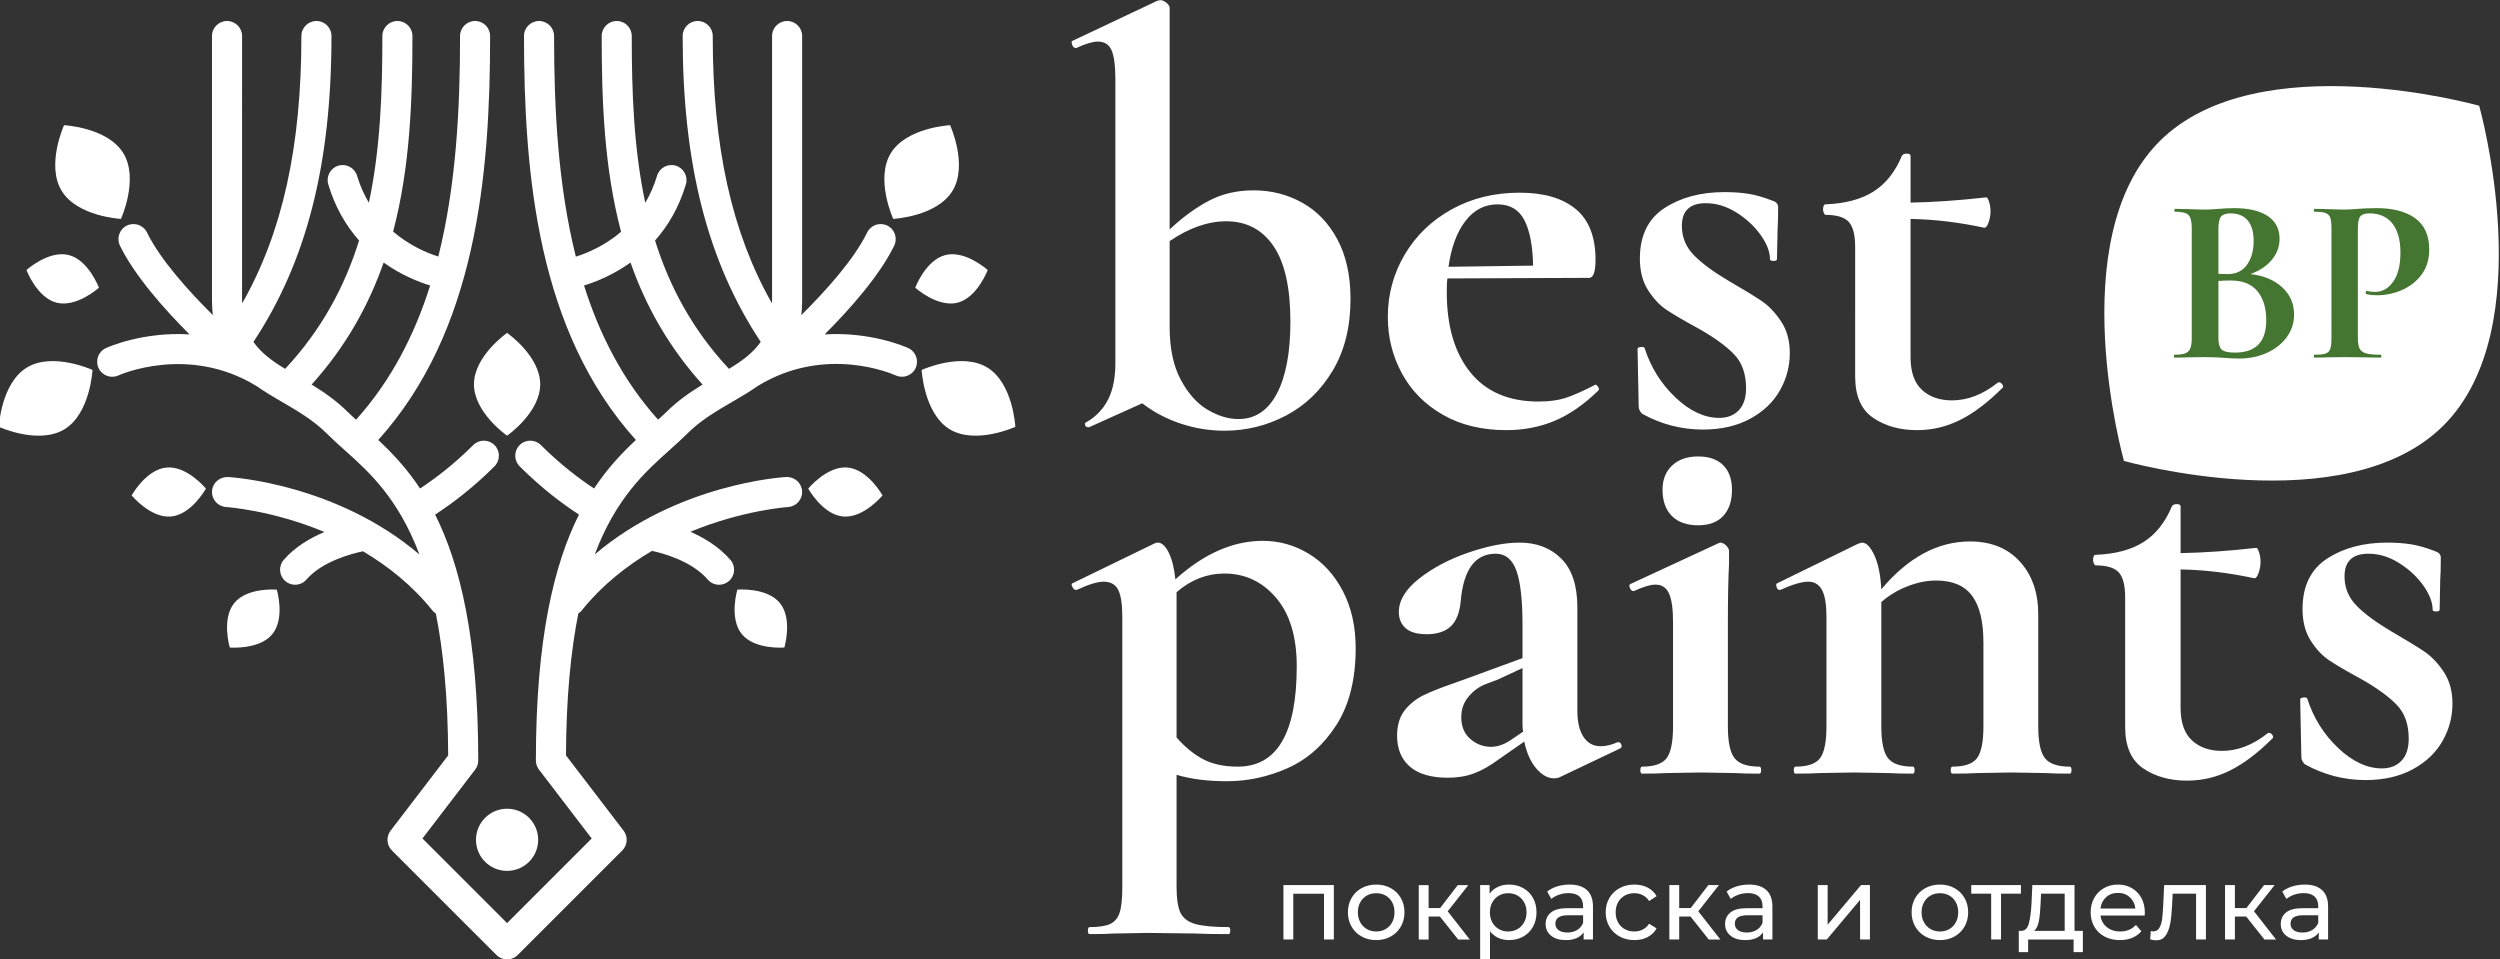 <svg xmlns="http://www.w3.org/2000/svg" xml:space="preserve" style="shape-rendering:geometricPrecision;text-rendering:geometricPrecision;image-rendering:optimizeQuality;fill-rule:evenodd;clip-rule:evenodd" viewBox="0 0 9000 3453.3"><rect x="0" y="0" width="9000" height="3453.3" fill="#333333" stroke="none"/><defs><style>.fil0{fill-rule:nonzero;fill:#fff}</style></defs><g id="Слой_x0020_1"><g id="_2057873771808"><path d="M435.45 788.03s65.36-143.09 8.81-236.22c-56.58-93.12-213.61-101.14-213.61-101.14s-65.34 143.04-8.81 236.17c56.59 93.12 213.61 101.19 213.61 101.19zM96.91 1322.98C3.73 1379.57-4.28 1536.64-4.28 1536.64s143.03 65.32 236.22 8.82c93.12-56.6 101.09-213.65 101.09-213.65s-142.99-65.42-236.12-8.83zm107.77-233.08c71.99 17.53 151.39-54.14 151.39-54.14s-37.35-100.19-109.38-117.82C174.74 900.36 95.3 972.02 95.3 972.02s37.39 100.24 109.38 117.88zm394.91 593.17c-73.84 6.82-125.61 100.4-125.61 100.4s67.98 82.63 141.72 75.92c73.84-6.71 125.6-100.4 125.6-100.4s-67.88-82.67-141.71-75.92zm243.71 487.99c-46.79 57.46-15.98 159.99-15.98 159.99s106.6 9.11 153.32-48.42c46.73-57.63 15.84-159.98 15.84-159.98s-106.55-9.12-153.18 48.41z" class="fil0"/><path d="M3269.78 1253.12c-7.96-3.7-133.51-59.54-301.09-49.29 90.08-90.16 197.44-210.67 250.43-319.39 13.08-26.88 1.91-59.31-24.98-72.42-26.96-13-59.29-1.9-72.37 24.98-47.87 98.24-151.42 212.5-237.03 297.45 1.76-16.21 2.99-33.08 2.99-51.09V129.61c0-29.86-24.17-54.07-54.12-54.07-29.85 0-54.13 24.21-54.13 54.07v953.75c0 3.11-.51 5.5-.56 8.42-144.93-254.83-213.1-564.53-213.1-962.17 0-29.86-24.21-54.07-54.12-54.07-29.91 0-54.12 24.21-54.12 54.07 0 462.4 90.14 813.11 281 1101.14-27.34 39.33-66.58 68.34-114.22 97.17-131.8-141.15-214.75-297.56-266.14-462.02 45.62-51.47 85.61-117.36 110.97-202.14 8.58-28.58-7.72-58.77-36.35-67.35-28.73-8.53-58.86 7.72-67.41 36.45-10.99 36.82-25.67 68.77-42.45 97.3-41.82-196.37-48.64-400.45-48.64-600.55 0-29.86-24.17-54.07-54.12-54.07-29.85 0-54.08 24.21-54.08 54.07 0 234.7 8.96 475 69.77 704.77-58.63 50.15-121.2 76.55-162.8 89.49-64.55-257.32-78.4-534.15-78.4-794.26 0-29.86-24.16-54.07-54.13-54.07-29.85 0-54.12 24.21-54.12 54.07 0 500.73 49.43 1062.17 402.87 1454.31-49.58 46.25-101.82 100.86-150.63 174.72-50.42-33.28-119.9-84.85-191.39-156.42-21.13-21.13-55.46-21.13-76.53 0-21.14 21.16-21.14 55.34 0 76.5 78.52 78.59 154.16 135.2 213.61 173.75-88.45 176.32-155.18 443.35-155.18 885.35 0 11.68 3.93 23.42 11.19 32.8l189.72 247.95-304.61 304.66-304.65-304.66 189.77-247.95c7.2-9.38 11.1-21.12 11.1-32.8 0-442-66.7-709.03-155.2-885.35 59.45-38.55 135.18-95.16 213.68-173.75 21.13-21.02 21.13-55.34 0-76.5-21.15-21.13-55.37-21.13-76.55 0-71.52 71.57-141.01 123.14-191.38 156.42-48.86-73.86-101.06-128.47-150.59-174.72 353.57-392.22 402.77-953.9 402.77-1454.31 0-29.86-24.22-54.07-54.13-54.07-29.85 0-54.07 24.21-54.07 54.07 0 259.97-13.79 536.67-78.29 793.92-41.44-13.08-104.05-39.62-162.72-89.8 60.63-229.5 69.58-469.56 69.58-704.12 0-29.86-24.21-54.07-54.12-54.07-29.86 0-54.12 24.21-54.12 54.07 0 200.06-6.77 403.99-48.54 600.26-16.83-28.43-31.57-60.37-42.51-97.01-8.58-28.73-38.74-44.98-67.36-36.45-28.63 8.58-44.92 38.77-36.29 67.35 25.3 84.78 65.35 150.67 110.85 202.14-51.32 164.41-134.36 320.87-266.13 462.02-47.58-28.83-86.82-57.74-114.21-97.08 190.9-288.12 280.96-638.83 280.96-1101.23 0-29.86-24.17-54.07-54.14-54.07-29.86 0-54.12 24.21-54.12 54.07 0 397.69-68.11 707.34-212.99 962.17-.11-2.92-.61-5.31-.61-8.42V129.61c0-29.86-24.24-54.07-54.18-54.07-29.86 0-54.14 24.21-54.14 54.07v953.75c0 18.01 1.24 34.79 3.06 50.98-85.61-84.91-189.16-199.15-236.98-297.34-13.19-26.88-45.52-37.98-72.43-24.98-26.83 13.11-38.01 45.54-24.93 72.42 52.99 108.72 160.37 229.23 250.44 319.39-167.59-10.25-293.19 45.59-301.15 49.29-27.12 12.51-38.97 44.65-26.45 71.75 12.56 27.2 44.74 39.05 71.85 26.56 2.47-1.23 250.25-112.44 496.5 38.09 0 .11.11.11.11.11 30.15 21.23 61.71 39.62 92.23 57.34 55.54 32.42 112.98 65.79 160.53 113.27 20.05 20.01 41.47 39.25 64.22 59.62 87.58 78.31 193.19 172.89 269.68 376.12-298.45-253.46-671.41-277.74-689.51-278.77-29.67-.85-55.41 21.24-57.07 51.09-1.61 29.86 21.23 55.34 51.04 56.98 2.81.28 164.71 11.1 353.63 89.85-51.15 21.61-106.07 53.57-146.55 100.48-19.53 22.56-17.06 56.76 5.59 76.22 10.24 8.9 22.86 13.29 35.35 13.29 15.17 0 30.29-6.38 41.01-18.91 56.15-64.92 161.1-92.8 203.47-101.59 89.1 52.8 177.45 122.34 252 215.55 2.83 3.6 6.72 5.41 10.17 8.16 26.84 134.5 43.53 301.06 44.47 511.1l-207.41 270.99c-16.44 21.65-14.4 52.06 4.75 71.2l376.42 376.32c10.6 10.62 24.46 15.92 38.29 15.92 13.84 0 27.69-5.3 38.25-15.92l376.46-376.32c19.15-19.14 21.23-49.55 4.69-71.2l-207.41-270.99c.92-210.04 17.65-376.6 44.5-511.1 3.43-2.75 7.32-4.56 10.16-8.16 75.26-94.03 164.74-163.99 255.07-216.96 33.94 7.09 141.2 34.48 200.49 103 10.67 12.53 25.74 18.91 40.96 18.91 12.5 0 25.12-4.39 35.36-13.29 22.59-19.46 25.12-53.66 5.52-76.22-40.85-47.4-94.73-79.52-144.12-101.22 187.78-77.84 348.55-88.83 351.25-89.11 29.81-1.71 52.65-27.22 50.95-56.98-1.7-29.85-26.92-52.04-56.97-51.09-18.2 1.03-391.1 25.31-689.59 278.77 76.53-203.23 182.14-297.81 269.75-376.12 22.66-20.37 44.1-39.61 64.18-59.62 47.55-47.48 104.94-80.85 160.53-113.27 30.58-17.72 62.13-36.11 92.18-57.34.11 0 .11 0 .19-.11 244.53-149.57 486.47-42.65 496.52-38.09 27.15 12.49 59.3.64 71.81-26.56 12.56-27.1.7-59.24-26.46-71.75zM1121.82 1384.4c123.43-136.78 205.32-284.93 259.26-439.21 61.85 44.13 123.66 69.2 167.46 82.61-56.02 177.74-140.59 342.95-266.7 483.06-9.81-9.01-20.34-18.2-29.35-27.13-41.04-41.03-86.57-72.21-130.67-99.33zm1276.61 99.33c-8.91 8.93-19.49 18.12-29.3 27.13-126.02-140.21-210.63-305.32-266.64-483.06 43.79-13.41 105.6-38.48 167.41-82.61 53.93 154.28 135.88 302.43 259.28 439.21-44.12 27.01-89.71 58.3-130.75 99.33zm1030.7-796.89c56.54-93.13-8.81-236.17-8.81-236.17s-157.02 8.02-213.62 101.14c-56.49 93.13 8.82 236.22 8.82 236.22s157.08-8.07 213.61-101.19zm124.99 636.14c-93.19-56.59-236.17 8.83-236.17 8.83s8.01 157.05 101.18 213.65c93.13 56.5 236.13-8.82 236.13-8.82s-7.96-157.07-101.14-213.66zm-149.87-405.04c-71.94 17.63-109.3 117.82-109.3 117.82s79.35 71.67 151.34 54.14c72.05-17.64 109.38-117.88 109.38-117.88s-79.38-71.66-151.42-54.08z" class="fil0"/><path d="M3051.44 1683.07c-73.85-6.75-141.75 75.92-141.75 75.92s51.79 93.69 125.54 100.4c73.84 6.71 141.81-75.92 141.81-75.92s-51.81-93.58-125.6-100.4zm-396.93 439.58s-30.87 102.35 15.88 159.98c46.71 57.53 153.26 48.42 153.26 48.42s30.83-102.53-15.87-159.99c-46.74-57.53-153.27-48.41-153.27-48.41zm-829-554.16s119.2-82.85 119.2-184.95c0-102.26-119.2-185.03-119.2-185.03s-119.25 82.77-119.25 185.03c0 102.1 119.25 184.95 119.25 184.95zm-111.96 1454.94c0 61.79 50.16 111.74 111.96 111.74 61.81 0 111.94-49.95 111.94-111.74 0-61.9-50.13-112.04-111.94-112.04-61.8 0-111.96 50.14-111.96 112.04zM4687.43 729.4c53.24 29.38 95.59 73.45 127.11 132.34 31.48 58.76 47.26 130.14 47.26 214.22 0 100.76-21.37 186.93-64.07 258.31-42.72 71.36-98.74 125.31-168.03 161.71-69.3 36.4-143.19 54.6-221.57 54.6-53.23 0-105.36-8.35-156.45-25.22-51.2-16.78-97.69-41.23-139.73-73.46l-191.09 86.06h-4.21c-5.6 0-9.17-2.74-10.48-8.33-1.42-5.6.67-9.1 6.25-10.53 33.66-19.63 59.15-46.54 76.69-80.85 17.49-34.31 26.26-78 26.26-131.29V286.26c0-49.01-4.55-84.09-13.65-105.03-9.1-21.04-25.59-31.57-49.4-31.57-18.19 0-44.06 7.77-77.68 23.13h-2.11c-5.6 0-9.78-3.78-12.63-11.55-2.78-7.7-2.78-12.25 0-13.67L4166.55 2.64l10.52-2.09c7.03 0 14.38 3.13 22.1 9.49 7.66 6.25 11.55 12.22 11.55 17.82v798.12c46.18-43.39 93.09-77.72 140.67-102.92 47.59-25.23 101.53-37.83 161.73-37.83 63.03 0 121.13 14.78 174.31 44.17zm-90.28 686.77c32.17-61.63 48.29-147.7 48.29-258.31 0-121.81-20.28-212.43-60.85-272.05-40.67-59.45-97.36-89.21-170.16-89.21-65.83 0-133.75 23.81-203.71 71.39v308.73c0 77.06 13.27 140.38 39.92 190.14 26.54 49.67 58.77 85.8 96.59 108.17 37.82 22.37 74.89 33.55 111.27 33.55 60.21 0 106.42-30.8 138.65-92.41zm1146.78-31.47c2.75 0 5.87 2.84 9.48 8.33 3.41 5.68 3.79 9.86 1.04 12.6-51.85 50.44-104.37 86.93-157.55 109.3-53.28 22.38-111.37 33.56-174.33 33.56-88.24 0-164.55-18.58-228.91-55.64-64.47-37.08-113.46-86.82-147.02-149.11-33.64-62.28-50.48-129.86-50.48-202.67 0-81.22 20.35-156.11 60.9-224.74 40.67-68.64 96.98-122.86 169.11-162.75 72.14-39.9 153.67-59.9 244.65-59.9 86.84 0 154.04 19.61 201.62 58.75 47.6 39.24 71.49 100.2 71.49 182.76 0 43.42-7.78 65.12-23.13 65.12l-510.36 2.1c-1.42 9.84-2.09 25.97-2.09 48.33 0 123.22 28.35 219.82 85.03 289.88 56.68 69.94 138.3 104.92 244.66 104.92 37.82 0 70.04-4.16 96.68-12.6 26.54-8.34 61.52-23.8 105.02-46.16l4.19-2.08zm-468.37-589.14c-30.81 39.92-51.18 94.89-60.95 164.85l304.56-4.18c-1.42-71.46-11.94-126.06-31.47-163.89-19.62-37.73-51.84-56.69-96.69-56.69-46.15 0-84.74 20-115.45 59.91zm822.26 122.85c28.68 29.39 70.34 60.2 124.93 92.42 53.24 30.82 92.75 54.98 118.69 72.42 25.87 17.53 49.38 42 70.36 73.56 21.02 31.46 31.48 69.68 31.48 114.42 0 47.68-11.88 92.42-35.68 134.4-23.84 42.1-59.53 76.04-107.12 101.91-47.63 25.87-104.31 38.86-170.14 38.86-77.02 0-149.82-18.86-218.41-56.68-8.41-8.43-12.6-16.87-12.6-25.21l-4.2-207.97c0-4.18 3.83-6.64 11.55-7.31 7.67-.76 12.22.38 13.64 3.13 22.38 70.05 59.48 129.48 111.35 178.5 51.75 49.1 104.26 73.55 157.48 73.55 29.43 0 52.85-9.1 70.38-27.3 17.5-18.19 26.27-44.84 26.27-79.82 0-51.83-14.69-92.8-44.12-122.84-29.4-30.15-72.81-61.23-130.21-93.46-49.05-26.64-86.13-48.34-111.32-65.12-25.23-16.89-47.63-40.66-67.22-71.48-19.62-30.72-29.41-68.54-29.41-113.36 0-82.66 29.41-143.13 88.24-181.73 58.81-38.48 130.9-57.72 216.3-57.72 32.2 0 61.23 2.1 87.17 6.25 25.93 4.27 54.93 12.63 87.15 25.23 12.62 4.25 18.92 11.93 18.92 23.12 0 34.99-.72 62.27-2.09 81.9l-2.13 105.02c0 4.18-4.17 6.26-12.56 6.26-8.44 0-12.6-2.08-12.6-6.26 0-26.54-11.23-55.63-33.61-87.2-22.41-31.47-51.47-58.38-87.17-80.87-35.73-22.36-72.46-33.53-110.28-33.53-57.44 0-86.11 27.28-86.11 81.88 0 40.67 14.36 75.65 43.07 105.03zm1097.39 457.84c5.61 0 10.14 2.84 13.65 8.45 3.46 5.59 3.19 9.75-1.05 12.59-51.78 51.76-102.22 89.96-151.23 114.42-49 24.55-100.8 36.78-155.41 36.78-61.62 0-114.13-14.69-157.53-44.08-43.42-29.38-65.08-79.14-65.08-149.09V889.03c0-43.43-7.72-73.55-23.13-90.33s-43.42-25.23-84.04-25.23c-1.36 0-3.13-2.08-5.21-6.24-2.13-4.26-3.17-8.45-3.17-12.62 0-5.58.7-10.14 2.14-13.65 1.37-3.51 3.46-5.31 6.24-5.31 71.44-2.73 129.21-18.2 173.29-46.16 44.12-28.06 78.07-70.71 101.89-128.15 2.79-5.59 8.72-8.34 17.83-8.34 9.11 0 13.64 2.75 13.64 8.34V729.4c81.2-1.41 172.24-7.68 273.05-18.94 2.79 0 5.98 5.29 9.47 15.81 3.46 10.43 5.28 21.99 5.28 34.61 0 14.01-2.48 27.68-7.41 40.95-4.87 13.35-10.12 19.22-15.72 17.91-91.06-19.62-179.25-30.15-264.67-31.58v497.76c0 53.26 13.71 92.42 41.01 117.64 27.29 25.2 63.31 37.82 108.15 37.82 55.97 0 110.58-20.96 163.81-63.04l4.2-2.09zM4235.62 2789.38v403.25c0 41.98 4.5 72.8 13.64 92.42 9.1 19.52 26.59 33.18 52.52 40.96 25.92 7.66 66.17 11.53 120.77 11.53 4.21 0 6.3 4.19 6.3 12.64 0 8.32-2.09 12.6-6.3 12.6-51.81 0-92.44-.75-121.82-2.19l-165.93-2.09-123.89 2.09c-21.04 1.44-50.43 2.19-88.25 2.19-4.16 0-6.3-4.28-6.3-12.6 0-8.45 2.14-12.64 6.3-12.64 33.61 0 58.49-3.87 74.6-11.53 16.02-7.78 27.3-21.44 33.55-40.96 6.35-19.62 9.49-50.44 9.49-92.42v-972.46c0-44.86-4.93-76.98-14.69-96.6-9.86-19.62-27.31-29.49-52.52-29.49-22.42 0-54.59 9.87-96.6 29.49h-4.25c-4.19 0-8.02-3.53-11.53-10.51-3.46-7.02-3.83-11.19-1.08-12.61l298.31-144.94c2.73-1.34 6.24-2.09 10.46-2.09 13.99 0 26.98 11.95 38.87 35.75 11.9 23.77 19.96 56.02 24.11 96.56 102.2-92.38 207.22-138.68 315.1-138.68 58.77 0 113.75 15.48 164.84 46.3 51.08 30.78 92.05 75.61 122.9 134.4 30.76 58.76 46.21 127.41 46.21 205.77 0 112.04-23.14 204.09-69.29 276.23-46.27 72.15-104.75 123.89-175.42 155.46-70.71 31.47-143.85 47.22-219.49 47.22-68.62 0-128.82-7.67-180.61-23.05zm0-657.49v522.99c30.75 35.07 62.98 61.33 96.63 78.76 33.56 17.57 74.88 26.26 123.89 26.26 141.43 0 212.15-120.39 212.15-361.26 0-106.35-24.89-188.6-74.56-246.71-49.72-58.12-111.7-87.22-185.89-87.22-62.99 0-120.43 22.46-172.22 67.18zm1589.87 539.88c5.6 0 9.48 3.11 11.56 9.37 2.09 6.34.39 10.9-5.21 13.63l-216.41 102.93c-5.58 2.89-12.5 4.29-20.95 4.29-22.46 0-43.79-11.95-64.08-35.72-20.28-23.83-34.68-56.01-43.02-96.63l-90.35 62.97c-32.23 23.87-62.28 40.92-90.34 51.47-27.96 10.51-59.52 15.75-94.51 15.75-60.17 0-105.69-13.29-136.48-39.93-30.81-26.54-46.17-63.69-46.17-111.29 0-37.8 9.09-68.24 27.29-91.35 18.12-23.15 40.96-41.23 68.25-54.62 27.31-13.25 65.42-28.32 114.42-45.1l52.51-18.97 189.02-69.31v-119.71c0-89.58-7.31-154.71-21.99-195.35-14.7-40.58-39.62-60.85-74.61-60.85-74.22 0-116.21 57.43-125.97 172.24-4.27 41.98-16.49 72.11-36.78 90.33-20.28 18.18-48.62 27.25-85.02 27.25-35.07 0-60.66-7.35-76.69-22.04-16.12-14.73-24.18-33.98-24.18-57.74 0-41.98 24.47-82.28 73.57-120.77 48.9-38.45 108.15-69.68 177.46-93.45 69.27-23.8 130.5-35.75 183.79-35.75 61.51 0 111.56 19.24 150.13 57.74 38.49 38.55 57.74 96.97 57.74 175.35v371.77c0 40.68 7.4 72.12 22.09 94.51 14.68 22.47 35.35 33.63 61.89 33.63 19.62 0 39.91-4.93 60.95-14.65h2.09zm-342.29-37.85c-1.42-5.58-2.18-14.68-2.18-27.28v-201.63l-90.24 41.99c-4.26 1.43-18.31 6.64-42.09 15.74-23.8 9.12-44.46 24.18-61.88 45.14-17.56 21.02-26.27 45.57-26.27 73.55 0 33.62 10.8 59.79 32.51 78.76 21.71 18.84 46.53 28.36 74.59 28.36 22.39 0 45.52-7.68 69.29-23.15l46.27-31.48zm422.1 138.59c0-8.36 2.08-12.61 6.26-12.61 43.42 0 72.79-10.13 88.24-30.4 15.36-20.31 23.13-58.49 23.13-114.45v-376.01c0-47.6-4.93-81.91-14.68-102.87-9.87-21.06-25.98-31.53-48.34-31.53-18.2 0-44.09 7.73-77.73 23.11h-2.09c-5.6 0-9.76-3.87-12.61-11.57-2.83-7.68-2.08-12.23 2.08-13.67l317.17-147 6.27-2.09c7 0 14.02 3.49 21.04 10.54 7 6.99 10.51 13.25 10.51 18.84v46.26c-2.84 56.03-4.15 124.54-4.15 205.8v380.19c0 55.96 7.95 94.14 24.06 114.45 16.12 20.27 45.89 30.4 89.3 30.4 4.17 0 6.26 4.25 6.26 12.61 0 8.42-2.09 12.6-6.26 12.6-36.41 0-65.12-.66-86.08-2.06l-126.06-2.12-123.89 2.12c-21.04 1.4-49.77 2.06-86.17 2.06-4.18 0-6.26-4.18-6.26-12.6zm113.37-915c-22.36-22.36-33.56-53.94-33.56-94.51 0-36.4 11.58-65.51 34.6-87.22 23.14-21.71 54.33-32.54 93.47-32.54 39.24 0 69.39 10.56 90.33 31.51 21.04 21.02 31.57 50.41 31.57 88.25 0 40.57-10.53 72.15-31.57 94.51-20.94 22.36-51.09 33.52-90.33 33.52-40.58 0-72.04-11.16-94.51-33.52zm1438.75 915c0 8.42-2.1 12.6-6.28 12.6-36.39 0-65.11-.66-86.15-2.06l-125.98-2.12-121.81 2.12c-22.47 1.4-51.85 2.06-88.25 2.06-4.16 0-6.25-4.18-6.25-12.6 0-8.36 2.09-12.61 6.25-12.61 43.42 0 72.8-10.13 88.25-30.4 15.35-20.31 23.12-58.49 23.12-114.45v-302.46c0-75.64-13.64-131.6-41.04-168.06-27.29-36.4-70.33-54.62-129.09-54.62-33.66 0-68.27 7.03-104 21.06-35.73 14-66.92 32.91-93.46 56.68v447.4c0 55.96 8.06 94.14 24.17 114.45 16.03 20.27 45.78 30.4 89.29 30.4 4.18 0 6.27 4.25 6.27 12.61 0 8.42-2.09 12.6-6.27 12.6-36.49 0-65.11-.66-86.16-2.06l-125.97-2.12-124 2.12c-20.94 1.4-49.66 2.06-86.06 2.06-4.17 0-6.35-4.18-6.35-12.6 0-8.36 2.18-12.61 6.35-12.61 43.41 0 72.79-10.13 88.15-30.4 15.47-20.31 23.14-58.49 23.14-114.45v-394.88c0-43.42-5.21-75.27-15.74-95.54-10.53-20.3-27.02-30.55-49.39-30.55-23.79 0-57.44 9.87-100.76 29.49h-4.27c-4.17 0-7.29-3.53-9.38-10.51-2.09-7.02-1.8-11.19 1.05-12.61l291.95-142.85c8.34-2.74 13.27-4.18 14.69-4.18 15.36 0 30.05 15.07 44.08 45.13 14.03 30.13 22.37 71.09 25.21 122.94 96.6-114.9 203.03-172.25 319.26-172.25 75.64 0 135.44 24.11 179.54 72.42 44.17 48.36 66.15 111.67 66.15 190.09v403.3c0 55.96 8.07 94.14 24.18 114.45 16.11 20.27 45.89 30.4 89.28 30.4 4.18 0 6.28 4.25 6.28 12.61zm709.88-134.41c5.59 0 10.14 2.85 13.65 8.42 3.4 5.59 3.13 9.76-1.05 12.65-51.84 51.73-102.29 89.91-151.29 114.36-49 24.59-100.75 36.78-155.35 36.78-61.63 0-114.14-14.65-157.55-44.04-43.41-29.38-65.12-79.16-65.12-149.13v-466.27c0-43.43-7.68-73.57-23.13-90.34-15.35-16.78-43.41-25.2-83.98-25.2-1.42 0-3.13-2.09-5.23-6.27-2.16-4.28-3.22-8.42-3.22-12.6 0-5.58.76-10.13 2.19-13.66 1.33-3.49 3.42-5.28 6.26-5.28 71.38-2.77 129.2-18.21 173.27-46.19 44.09-28.05 78.02-70.71 101.91-128.17 2.75-5.55 8.72-8.32 17.82-8.32 9.09 0 13.65 2.77 13.65 8.32v168.06c81.13-1.4 172.24-7.67 273-18.94 2.84 0 5.97 5.31 9.48 15.87 3.49 10.4 5.31 21.97 5.31 34.58 0 14.04-2.47 27.66-7.4 40.96-4.93 13.35-10.16 19.24-15.73 17.9-91.11-19.62-179.26-30.17-264.66-31.57v497.75c0 53.25 13.63 92.42 40.95 117.63 27.29 25.2 63.31 37.8 108.15 37.8 56.03 0 110.63-20.92 163.81-63.01l4.26-2.09zm316.13-457.85c28.62 29.37 70.33 60.19 124.93 92.45 53.18 30.78 92.69 54.96 118.67 72.39 25.89 17.53 49.39 41.98 70.33 73.55 21.04 31.51 31.48 69.69 31.48 114.44 0 47.66-11.85 92.38-35.64 134.41-23.88 42.08-59.53 76.01-107.13 101.9-47.67 25.85-104.35 38.86-170.13 38.86-77.06 0-149.86-18.87-218.4-56.71-8.44-8.41-12.62-16.83-12.62-25.19l-4.26-208c0-4.13 3.89-6.6 11.57-7.25 7.67-.76 12.23.33 13.65 3.12 22.37 70.02 59.52 129.46 111.37 178.5 51.76 49.1 104.28 73.55 157.45 73.55 29.48 0 52.9-9.11 70.43-27.32 17.46-18.19 26.25-44.83 26.25-79.78 0-51.89-14.69-92.81-44.17-122.87-29.38-30.13-72.79-61.22-130.14-93.48-49.1-26.65-86.17-48.35-111.37-65.13-25.23-16.85-47.6-40.64-67.22-71.44-19.62-30.74-29.38-68.55-29.38-113.41 0-82.63 29.38-143.13 88.24-181.68 58.78-38.5 130.92-57.74 216.32-57.74 32.13 0 61.23 2.09 87.11 6.26 25.99 4.28 54.99 12.6 87.22 25.21 12.59 4.28 18.86 11.94 18.86 23.12 0 34.98-.66 62.32-2.09 81.9l-2.08 105.06c0 4.17-4.18 6.23-12.61 6.23-8.44 0-12.6-2.06-12.6-6.23 0-26.57-11.2-55.68-33.56-87.22-22.48-31.47-51.48-58.39-87.22-80.85-35.73-22.39-72.41-33.55-110.23-33.55-57.45 0-86.16 27.29-86.16 81.91 0 40.64 14.4 75.61 43.13 104.99zm-3681.6 1006.11v195.84h-35.43v-164.85h-110.54v164.85h-35.44v-195.84zm100.21 185.11c-15.55-8.58-27.68-20.47-36.41-35.6-8.77-15.18-13.16-32.43-13.16-51.58 0-19.24 4.39-36.39 13.16-51.56 8.73-15.17 20.86-27.02 36.41-35.48 15.54-8.52 32.98-12.77 52.47-12.77 19.49 0 36.91 4.25 52.27 12.77 15.46 8.46 27.5 20.31 36.21 35.48 8.76 15.17 13.19 32.32 13.19 51.56 0 19.15-4.43 36.4-13.19 51.58-8.71 15.13-20.75 27.02-36.21 35.6-15.36 8.64-32.78 12.92-52.27 12.92-19.49 0-36.93-4.28-52.47-12.92zm86.27-26.8c9.99-5.79 17.8-13.84 23.49-24.35 5.64-10.44 8.49-22.47 8.49-36.03 0-13.55-2.85-25.61-8.49-36.02-5.69-10.54-13.5-18.59-23.49-24.28-9.97-5.67-21.25-8.42-33.8-8.42-12.57 0-23.85 2.75-33.8 8.42-10 5.69-17.91 13.74-23.69 24.28-5.79 10.41-8.68 22.47-8.68 36.02 0 13.56 2.89 25.59 8.68 36.03 5.78 10.51 13.69 18.56 23.69 24.35 9.95 5.78 21.23 8.72 33.8 8.72 12.55 0 23.83-2.94 33.8-8.72zm195.35-45.21H5143v82.74h-35.45v-195.84H5143v82.77h41.38l63.55-82.77h38.1l-74.31 94.24 79.43 101.6h-41.71zm299.67-102.37c15.04 8.34 26.79 19.98 35.33 35.05 8.52 15.07 12.74 32.43 12.74 52.15 0 19.69-4.22 37.16-12.74 52.23-8.54 15.16-20.29 26.91-35.33 35.37-15.01 8.32-32.02 12.5-50.98 12.5-14.07 0-26.94-2.68-38.62-8.05-11.71-5.51-21.63-13.38-29.78-23.69v101.21h-35.44v-267.5h34.02v30.99c7.88-10.78 17.82-19.03 29.91-24.55 12.09-5.58 25.36-8.32 39.91-8.32 18.96 0 35.97 4.18 50.98 12.61zm-20.13 147.58c9.95-5.79 17.85-13.84 23.65-24.35 5.78-10.44 8.68-22.47 8.68-36.03 0-13.55-2.9-25.61-8.68-36.02-5.8-10.54-13.7-18.59-23.65-24.28-9.95-5.67-21.23-8.42-33.85-8.42-12.31 0-23.4 2.85-33.4 8.63-10 5.78-17.88 13.84-23.64 24.24-5.79 10.35-8.74 22.3-8.74 35.85 0 13.56 2.84 25.59 8.53 36.03 5.7 10.51 13.55 18.56 23.66 24.35 10.08 5.78 21.28 8.72 33.59 8.72 12.62 0 23.9-2.94 33.85-8.72zm249.87-140.19c14.4 13.25 21.61 33.08 21.61 59.44v118.28h-33.64v-25.85c-5.93 9.07-14.37 16.09-25.31 20.92-11.01 4.75-23.98 7.12-39.02 7.12-21.93 0-39.48-5.2-52.65-15.82-13.18-10.61-19.76-24.56-19.76-41.81 0-17.26 6.3-31.09 18.8-41.54 12.62-10.51 32.52-15.72 59.91-15.72h56.18v-7.01c0-15.28-4.43-27.03-13.32-35.07-8.82-8.15-21.91-12.23-39.16-12.23-11.56 0-22.92 1.88-34.03 5.69-11.09 3.87-20.42 9.01-28.06 15.34l-14.79-26.64c10.1-8.05 22.19-14.31 36.21-18.67 14.04-4.27 28.98-6.43 44.74-6.43 27.13 0 47.87 6.64 62.29 20zm-35.35 143.51c9.86-5.96 17.04-14.58 21.47-25.69v-27.32h-54.71c-30.1 0-45.07 10.17-45.07 30.34 0 9.76 3.79 17.64 11.47 23.25 7.59 5.68 18.21 8.53 31.75 8.53 13.56 0 25.22-3.05 35.09-9.11zm152.84 23.48c-15.64-8.58-27.91-20.47-36.78-35.6-8.87-15.18-13.32-32.43-13.32-51.58 0-19.24 4.45-36.39 13.32-51.56 8.87-15.17 21.14-27.02 36.78-35.48 15.64-8.52 33.42-12.77 53.41-12.77 17.73 0 33.57 3.6 47.5 10.72 13.88 7.19 24.69 17.53 32.33 30.99l-27.02 17.42c-6.17-9.37-13.75-16.4-22.9-21.02-9.1-4.76-19.18-7.02-30.28-7.02-12.81 0-24.37 2.75-34.6 8.42-10.19 5.69-18.2 13.74-23.99 24.28-5.77 10.41-8.71 22.47-8.71 36.02 0 13.74 2.94 25.86 8.71 36.4 5.79 10.42 13.8 18.57 23.99 24.18 10.23 5.68 21.79 8.52 34.6 8.52 11.1 0 21.18-2.39 30.28-7.01 9.15-4.65 16.73-11.75 22.9-21.06l27.02 16.98c-7.64 13.56-18.45 23.98-32.33 31.27-13.93 7.23-29.77 10.82-47.5 10.82-19.99 0-37.77-4.28-53.41-12.92zm255.18-72.01h-40.62v82.74h-35.49v-195.84h35.49v82.77h41.38l63.56-82.77h38.04l-74.25 94.24 79.42 101.6h-41.74zm273.32-94.98c14.37 13.25 21.62 33.08 21.62 59.44v118.28h-33.65v-25.85c-5.94 9.07-14.35 16.09-25.31 20.92-10.99 4.75-23.99 7.12-39 7.12-21.96 0-39.49-5.2-52.67-15.82-13.16-10.61-19.76-24.56-19.76-41.81 0-17.26 6.25-31.09 18.82-41.54 12.6-10.51 32.51-15.72 59.91-15.72h56.16v-7.01c0-15.28-4.45-27.03-13.33-35.07-8.85-8.15-21.88-12.23-39.13-12.23-11.61 0-22.95 1.88-34.04 5.69-11.08 3.87-20.43 9.01-28.04 15.34l-14.8-26.64c10.1-8.05 22.17-14.31 36.22-18.67 14.01-4.27 28.94-6.43 44.73-6.43 27.1 0 47.87 6.64 62.27 20zm-35.36 143.51c9.87-5.96 17.03-14.58 21.48-25.69v-27.32h-54.69c-30.1 0-45.08 10.17-45.08 30.34 0 9.76 3.79 17.64 11.47 23.25 7.58 5.68 18.2 8.53 31.75 8.53 13.57 0 25.21-3.05 35.07-9.11zm220.31-161.63h35.48v142.66l120.11-142.66h32.17v195.84h-35.49v-142.66l-119.77 142.66h-32.5zm387.32 185.11c-15.55-8.58-27.7-20.47-36.4-35.6-8.77-15.18-13.19-32.43-13.19-51.58 0-19.24 4.42-36.39 13.19-51.56 8.7-15.17 20.85-27.02 36.4-35.48 15.54-8.52 32.97-12.77 52.46-12.77 19.48 0 36.92 4.25 52.27 12.77 15.4 8.46 27.49 20.31 36.21 35.48 8.76 15.17 13.18 32.32 13.18 51.56 0 19.15-4.42 36.4-13.18 51.58-8.72 15.13-20.81 27.02-36.21 35.6-15.35 8.64-32.79 12.92-52.27 12.92-19.49 0-36.92-4.28-52.46-12.92zm86.25-26.8c10-5.79 17.82-13.84 23.51-24.35 5.63-10.44 8.48-22.47 8.48-36.03 0-13.55-2.85-25.61-8.48-36.02-5.69-10.54-13.51-18.59-23.51-24.28-9.95-5.67-21.23-8.42-33.79-8.42-12.56 0-23.84 2.75-33.81 8.42-10 5.69-17.9 13.74-23.69 24.28-5.77 10.41-8.66 22.47-8.66 36.02 0 13.56 2.89 25.59 8.66 36.03 5.79 10.51 13.69 18.56 23.69 24.35 9.97 5.78 21.25 8.72 33.81 8.72 12.56 0 23.84-2.94 33.79-8.72zm257.78-127.32h-71.7v164.85h-35.47v-164.85h-71.7v-30.99h178.87zm222.91 133.76v76.49H7465v-45.4h-163.71v45.4h-33.65v-76.49h10.33c12.56-.76 21.19-9.56 25.88-26.54 4.64-16.96 7.86-41.03 9.57-72.05l2.98-66.16h151.9v164.75h29.97zm-158.42-34.87c-3.06 16.1-8.66 27.77-16.76 34.87h109.78v-133.76h-85.04l-1.85 37.74c-.99 24.65-3.04 45.03-6.13 61.15zm380.83-20.2h-158.91c2.22 17.37 9.8 31.19 22.75 41.61 12.89 10.51 29.01 15.74 48.25 15.74 23.37 0 42.22-7.87 56.5-23.69l19.63 22.95c-8.93 10.31-19.92 18.18-33.09 23.69-13.18 5.37-27.92 8.05-44.17 8.05-20.72 0-39.06-4.18-55.08-12.71-16.02-8.52-28.39-20.37-37.15-35.64-8.74-15.28-13.08-32.6-13.08-51.75 0-18.96 4.26-36.12 12.68-51.39 8.55-15.24 20.24-27.19 35.14-35.65 14.93-8.52 31.74-12.77 50.47-12.77 18.68 0 35.4 4.25 50.04 12.77 14.7 8.46 26.12 20.41 34.42 35.65 8.24 15.27 12.36 32.8 12.36 52.53 0 2.63-.22 6.26-.76 10.61zm-138.76-66.15c-11.42 10.4-18.15 23.96-20.15 40.75h125.69c-1.99-16.58-8.72-30.04-20.19-40.48-11.47-10.51-25.68-15.72-42.65-15.72-17.02 0-31.23 5.1-42.7 15.45zm359.39-43.53v195.84h-35.46v-164.85h-84.27l-2.18 43.63c-1.22 26.44-3.58 48.41-6.99 65.95-3.51 17.64-9.22 31.78-17.07 42.39-7.86 10.51-18.81 15.82-32.89 15.82-6.36 0-13.65-1.12-21.82-3.32l2.28-29.96c3.13.79 6.16 1.17 8.82 1.17 9.86 0 17.25-4.39 22.18-13.02 4.94-8.59 8.16-18.77 9.63-30.62 1.47-11.85 2.85-28.72 4.08-50.6l3.32-72.43h150.37zm144.88 113.1h-40.61v82.74h-35.49v-195.84h35.49v82.77h41.39l63.55-82.77h38.06l-74.27 94.24 79.42 101.6h-41.74zm273.35-94.98c14.39 13.25 21.6 33.08 21.6 59.44v118.28h-33.66v-25.85c-5.92 9.07-14.34 16.09-25.3 20.92-11 4.75-23.98 7.12-39.01 7.12-21.94 0-39.48-5.2-52.65-15.82-13.18-10.61-19.77-24.56-19.77-41.81 0-17.26 6.3-31.09 18.82-41.54 12.61-10.51 32.51-15.72 59.91-15.72h56.15v-7.01c0-15.28-4.45-27.03-13.3-35.07-8.87-8.15-21.9-12.23-39.16-12.23-11.61 0-22.94 1.88-34.02 5.69-11.09 3.87-20.43 9.01-28.06 15.34l-14.79-26.64c10.1-8.05 22.19-14.31 36.21-18.67 14.03-4.27 28.95-6.43 44.74-6.43 27.12 0 47.87 6.64 62.29 20zm-35.37 143.51c9.86-5.96 17.01-14.58 21.46-25.69v-27.32h-54.68c-30.1 0-45.07 10.17-45.07 30.34 0 9.76 3.79 17.64 11.46 23.25 7.59 5.68 18.2 8.53 31.76 8.53 13.56 0 25.23-3.05 35.07-9.11zm472.82-1816.66c-353.15 353.2-1150.71 128.05-1150.71 128.05S7421.21 861.83 7774.3 508.73c353.14-353.15 1150.75-128.07 1150.75-128.07s225.03 797.58-128.06 1150.67z" class="fil0"/><path d="M8216.3 1034.63c28.25 26.27 42.37 58.81 42.37 97.62 0 29.68-8.52 56.56-25.7 80.54-17.1 23.98-40.84 42.98-71.08 56.97-30.29 13.98-63.99 20.99-101.08 20.99-15.99 0-34.28-.84-54.85-2.56-7.96-.56-17.82-1.14-29.53-1.71-11.71-.56-24.74-.85-39-.85l-62.51.85c-11.42.57-26.83.86-46.26.86-1.71 0-2.56-1.71-2.56-5.17 0-3.41.85-5.16 2.56-5.16 16.54 0 29.15-1.52 37.68-4.7 8.58-3.12 14.69-8.86 18.42-17.11 3.69-8.29 5.55-20.7 5.55-37.25V821.26c0-23.98-3.97-39.83-11.98-47.5-8.01-7.71-24.27-11.57-48.82-11.57-1.15 0-1.71-1.69-1.71-5.15 0-3.43.56-5.18 1.71-5.18l45.41.86c26.25 1.18 47.1 1.75 62.51 1.75 16.02 0 32.56-.86 49.71-2.61 5.69-.52 14.27-1.14 25.69-1.7 11.42-.57 21.44-.86 30-.86 51.94 0 92.2 9.48 120.77 28.3 28.53 18.81 42.84 46.27 42.84 82.24 0 27.39-9 52.22-27.02 74.49-17.96 22.33-43.78 39.72-77.49 52.34 47.97 5.68 86.08 21.69 114.37 47.96zm-220.63-254.88c-6.25 7.72-9.38 22.11-9.38 43.25v162.81l34.28.86c29.65 0 52.51-11.2 68.51-33.47 15.98-22.27 24-50.8 24-85.69 0-32.52-7.16-57.21-21.42-74.04-14.31-16.86-34.85-25.3-61.71-25.3-16.54 0-27.98 3.88-34.28 11.58zm162.81 373.09c0-43.99-10.61-78.83-31.71-104.52-21.15-25.73-53.12-38.53-95.93-38.53-16.59 0-31.42.57-44.55 1.71v206.45c0 18.82 3.7 32.14 11.15 39.82 7.38 7.67 23.69 11.56 48.81 11.56 74.79 0 112.23-38.87 112.23-116.49zm335.8 101.51c3.98 8.25 11.56 14.12 22.65 17.54 11.14 3.41 29.01 5.12 53.56 5.12 1.7 0 2.55 1.75 2.55 5.16 0 3.46-.85 5.17-2.55 5.17-23.42 0-41.71-.29-54.84-.86l-74.52-.85-62.51.85c-11.47.57-26.86.86-46.23.86-1.77 0-2.63-1.71-2.63-5.17 0-3.41.86-5.16 2.63-5.16 18.22 0 31.49-1.41 39.8-4.27 8.23-2.85 13.83-8.43 16.67-16.68 2.9-8.25 4.32-20.99 4.32-38.11V821.26c0-17.11-1.42-29.67-4.32-37.63-2.84-8.01-8.52-13.56-17.09-16.75-8.59-3.11-21.72-4.69-39.38-4.69-1.77 0-2.63-1.69-2.63-5.15 0-3.43.86-5.18 2.63-5.18l45.35.86c26.3 1.18 47.15 1.75 62.56 1.75 13.7 0 29.94-.86 48.81-2.61 7.43-.52 16.83-1.14 28.29-1.7 11.38-.57 24.51-.86 39.39-.86 58.25 0 104.22 12.14 137.91 36.4 33.7 24.31 50.52 61.86 50.52 112.71 0 35.36-9.13 65.41-27.39 89.96-18.28 24.55-41.84 43.12-70.66 55.64-28.86 12.6-58.39 18.87-88.69 18.87-15.39 0-28.84-1.43-40.23-4.26-1.18 0-1.74-1.42-1.74-4.26 0-1.77.42-3.48 1.32-5.18.85-1.76 1.85-2.28 2.99-1.76 8.58 2.32 18.25 3.46 29.1 3.46 26.25 0 48.1-12.28 65.54-36.81 17.4-24.56 26.11-59.4 26.11-104.56 0-45.12-9.57-79.91-28.67-104.46-19.14-24.56-46.97-36.88-83.5-36.88-16.03 0-26.88 3.69-32.56 11.15-5.74 7.42-8.58 21.97-8.58 43.68v391.49c0 18.3 1.99 31.57 6.02 39.86z" style="fill:#447531;fill-rule:nonzero"/></g></g></svg>